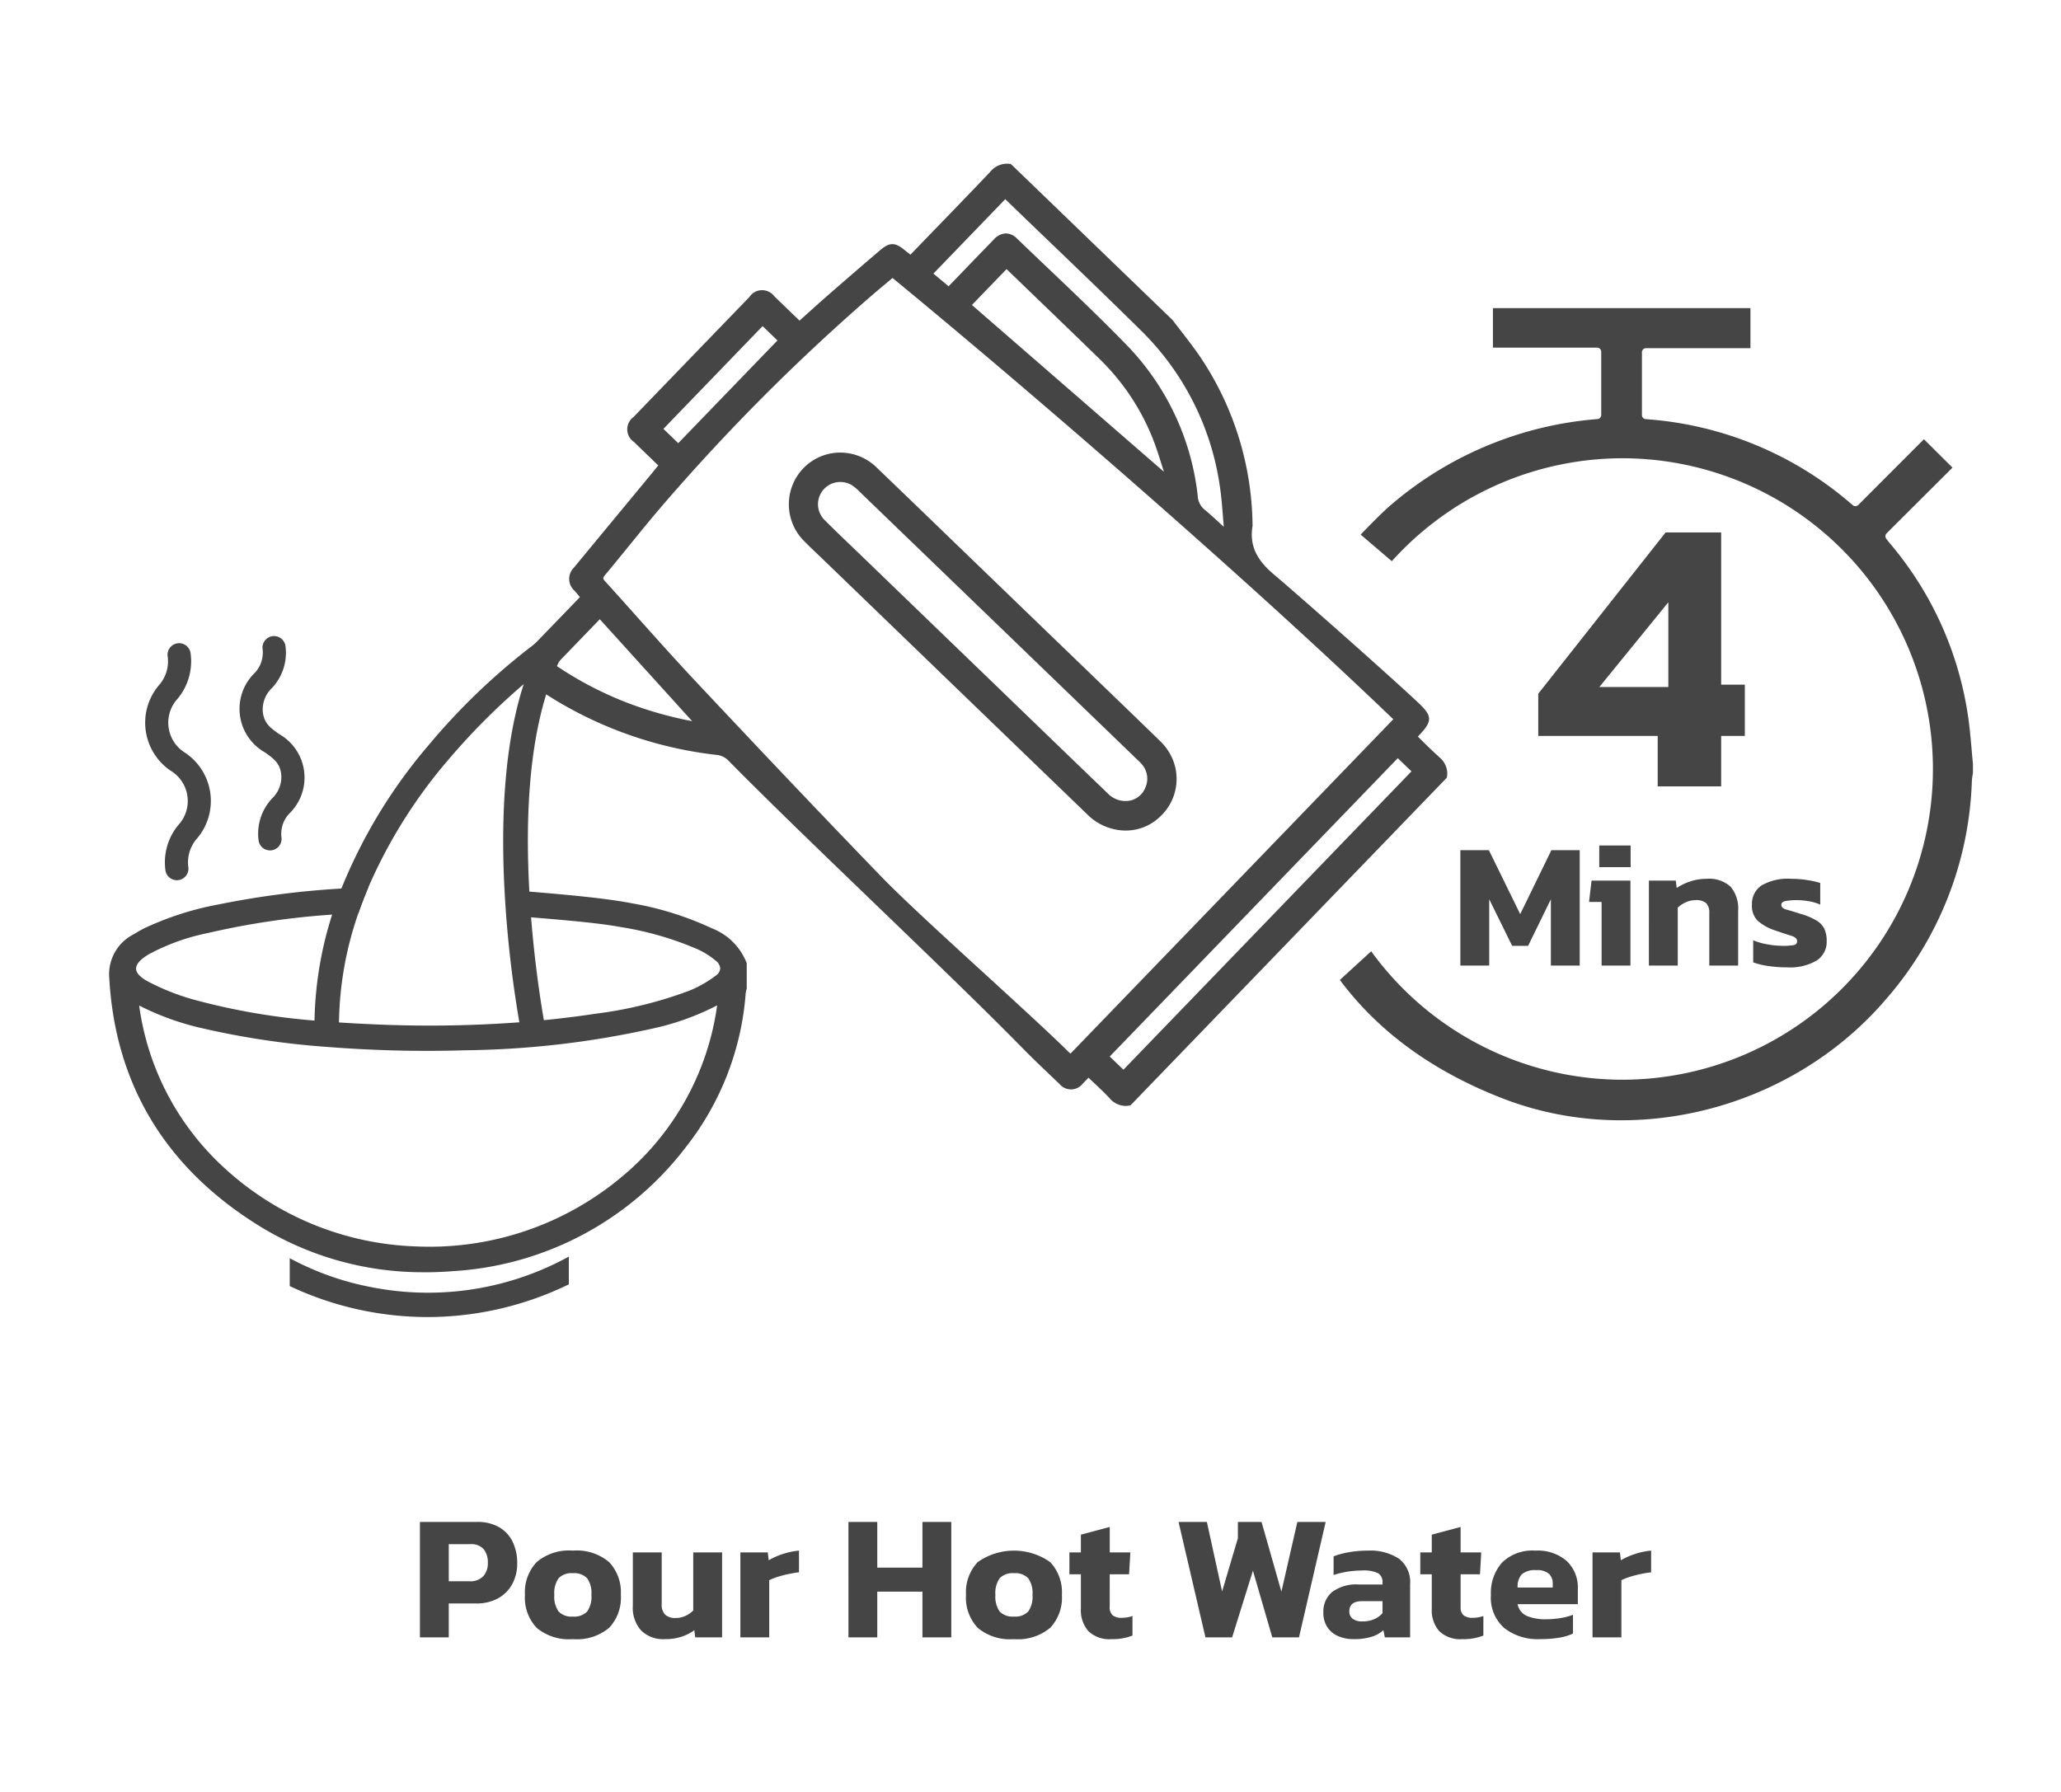 <svg xmlns="http://www.w3.org/2000/svg" xmlns:xlink="http://www.w3.org/1999/xlink" width="230" height="200" viewBox="0 0 230 200"><defs><clipPath id="a"><path d="M538.538,259.458l7.691,6.565,7.175,12.589,1.084,9.881-7.716,14.754L535.4,313.669l7.449,14.518,41.755,7.67s21.623-6.146,22.537-8.888,12.486-17.979,12.793-23,1.828-28.637,1.828-31.9,0-23.976-2.132-27.326S604.1,223.524,604.1,223.524s-23.314-4.977-25.516-5.129-21.083,1.372-21.083,1.372l-11.7,8.833-12.362,7.591-2.435,11.232,1.285,12.434,6.252-.4Z" transform="translate(-531.01 -218.385)" fill="none"/></clipPath><clipPath id="c"><rect width="230" height="200"/></clipPath></defs><g id="b" clip-path="url(#c)"><path d="M45.863,22V9.12H52.2a4.809,4.809,0,0,1,2.54.61,3.79,3.79,0,0,1,1.49,1.65,5.424,5.424,0,0,1,.49,2.34,4.783,4.783,0,0,1-.56,2.34,3.967,3.967,0,0,1-1.59,1.59,4.985,4.985,0,0,1-2.45.57h-3.04V22Zm3.22-6.26H51.4a1.967,1.967,0,0,0,1.53-.56,2.113,2.113,0,0,0,.51-1.48,2.315,2.315,0,0,0-.47-1.55,1.83,1.83,0,0,0-1.47-.55h-2.42Zm13.84,6.46a5.593,5.593,0,0,1-4.04-1.27,4.9,4.9,0,0,1-1.3-3.67,4.886,4.886,0,0,1,1.31-3.66,5.57,5.57,0,0,1,4.03-1.28,5.6,5.6,0,0,1,4.05,1.28,4.886,4.886,0,0,1,1.31,3.66,4.9,4.9,0,0,1-1.3,3.67A5.624,5.624,0,0,1,62.923,22.2Zm0-2.52a2.007,2.007,0,0,0,1.6-.56A2.856,2.856,0,0,0,65,17.26a2.856,2.856,0,0,0-.48-1.86,2.007,2.007,0,0,0-1.6-.56,1.979,1.979,0,0,0-1.58.56,2.856,2.856,0,0,0-.48,1.86,2.856,2.856,0,0,0,.48,1.86A1.979,1.979,0,0,0,62.923,19.68Zm10.26,2.52a3.52,3.52,0,0,1-2.62-.95,3.777,3.777,0,0,1-.94-2.77V12.52h3.22V18.3a1.548,1.548,0,0,0,.39,1.17,1.643,1.643,0,0,0,1.17.37,2.594,2.594,0,0,0,1.1-.24,2.751,2.751,0,0,0,.86-.6V12.52h3.22V22h-3l-.1-.8a4.938,4.938,0,0,1-1.4.72A5.877,5.877,0,0,1,73.183,22.2Zm8.44-.2V12.52h3.06l.1.88a7.616,7.616,0,0,1,1.54-.69,7.888,7.888,0,0,1,1.84-.39v2.42q-.52.06-1.15.19a12.114,12.114,0,0,0-1.2.31,6.705,6.705,0,0,0-.97.38V22Zm12.06,0V9.12H96.9v5.1h5.04V9.12h3.22V22h-3.22V16.9H96.9V22Zm18.46.2a5.593,5.593,0,0,1-4.04-1.27,4.9,4.9,0,0,1-1.3-3.67,4.886,4.886,0,0,1,1.31-3.66,7.016,7.016,0,0,1,8.08,0,4.886,4.886,0,0,1,1.31,3.66,4.9,4.9,0,0,1-1.3,3.67A5.624,5.624,0,0,1,112.143,22.2Zm0-2.52a2.007,2.007,0,0,0,1.6-.56,2.856,2.856,0,0,0,.48-1.86,2.856,2.856,0,0,0-.48-1.86,2.007,2.007,0,0,0-1.6-.56,1.979,1.979,0,0,0-1.58.56,2.856,2.856,0,0,0-.48,1.86,2.856,2.856,0,0,0,.48,1.86A1.979,1.979,0,0,0,112.143,19.68Zm10.9,2.52a3.364,3.364,0,0,1-2.59-.9,3.518,3.518,0,0,1-.83-2.48V14.96h-1.28V12.52h1.28V10.54l3.22-.86v2.84h2.3L125,14.96h-2.16V18.6a1.15,1.15,0,0,0,.34.95,1.62,1.62,0,0,0,1.02.27,3.717,3.717,0,0,0,1.18-.2V21.8A5.993,5.993,0,0,1,123.043,22.2Zm10.48-.2-3-12.88h3.16l1.7,7.76,1.76-5.94V9.12h2.64L142,16.9l1.78-7.78h3.16L143.963,22h-2.98l-2.16-7.44L136.5,22Zm16.52.2a4.308,4.308,0,0,1-1.67-.32,2.727,2.727,0,0,1-1.23-.99,2.882,2.882,0,0,1-.46-1.67,2.827,2.827,0,0,1,.99-2.29,4.536,4.536,0,0,1,2.97-.83h2.64v-.22a1.132,1.132,0,0,0-.48-1.03,3.616,3.616,0,0,0-1.8-.31,10.358,10.358,0,0,0-3.18.5V12.96a8.823,8.823,0,0,1,1.71-.46,12.13,12.13,0,0,1,2.13-.18,5.81,5.81,0,0,1,3.45.9,3.284,3.284,0,0,1,1.25,2.86V22h-2.82l-.16-.8a3.51,3.51,0,0,1-1.33.74A6.659,6.659,0,0,1,150.043,22.2Zm1.02-1.98a3.109,3.109,0,0,0,1.32-.26,2.589,2.589,0,0,0,.9-.66V17.96H151q-1.42,0-1.42,1.14a1.011,1.011,0,0,0,.36.82A1.73,1.73,0,0,0,151.063,20.22ZM162.2,22.2a3.364,3.364,0,0,1-2.59-.9,3.518,3.518,0,0,1-.83-2.48V14.96H157.5V12.52h1.28V10.54L162,9.68v2.84h2.3l-.14,2.44H162V18.6a1.15,1.15,0,0,0,.34.95,1.62,1.62,0,0,0,1.02.27,3.717,3.717,0,0,0,1.18-.2V21.8A5.993,5.993,0,0,1,162.2,22.2Zm8.66,0a6.081,6.081,0,0,1-3.98-1.23,4.518,4.518,0,0,1-1.5-3.71,5.091,5.091,0,0,1,1.24-3.6,4.826,4.826,0,0,1,3.72-1.34,4.929,4.929,0,0,1,3.5,1.16,4.067,4.067,0,0,1,1.24,3.12v1.7h-6.72a1.8,1.8,0,0,0,1.03,1.31,5.416,5.416,0,0,0,2.21.37,9.325,9.325,0,0,0,1.59-.14,6.615,6.615,0,0,0,1.35-.36v2.1a6.043,6.043,0,0,1-1.62.47A13.111,13.111,0,0,1,170.863,22.2Zm-2.5-5.76h3.92v-.42a1.48,1.48,0,0,0-.42-1.11,2,2,0,0,0-1.42-.41,2.229,2.229,0,0,0-1.62.47A2.034,2.034,0,0,0,168.363,16.44Zm8.36,5.56V12.52h3.06l.1.88a7.617,7.617,0,0,1,1.54-.69,7.888,7.888,0,0,1,1.84-.39v2.42q-.52.06-1.15.19a12.114,12.114,0,0,0-1.2.31,6.7,6.7,0,0,0-.97.38V22Z" transform="translate(1 160.747)" fill="#454545"/><g transform="translate(12.185 16.784)"><path d="M31.329,48V42.368H18V37.66l14.212-18h6.2V36.648h2.64v5.72h-2.64V48ZM24.817,36.912h7.7v-9.46ZM9.307,68V55.12h3.18l3.5,7.14,3.48-7.14h3.16V68h-3.22V60.6l-2.54,5.2h-1.78l-2.56-5.2V68Zm15.5-10.98V54.6h3.5v2.42ZM25.067,68V60.9h-1.4l.28-2.38h4.34V68Zm5.28,0V58.52h3l.1.82a6.208,6.208,0,0,1,1.46-.71,5.618,5.618,0,0,1,1.88-.31,3.563,3.563,0,0,1,2.68.88,3.819,3.819,0,0,1,.84,2.72V68h-3.22V62.18a1.575,1.575,0,0,0-.34-1.14,1.711,1.711,0,0,0-1.22-.34,2.6,2.6,0,0,0-1.06.24,2.95,2.95,0,0,0-.9.6V68Zm15.42.2a13.939,13.939,0,0,1-2.16-.16,7.723,7.723,0,0,1-1.62-.4V65.18a7.285,7.285,0,0,0,1.62.46,9.686,9.686,0,0,0,1.64.16,6.91,6.91,0,0,0,1.25-.08.421.421,0,0,0,.39-.44q0-.4-.64-.6t-1.76-.58a5.8,5.8,0,0,1-1.97-1.07,2.326,2.326,0,0,1-.67-1.81,2.482,2.482,0,0,1,1.05-2.15,5.856,5.856,0,0,1,3.35-.75,11.311,11.311,0,0,1,1.78.14,9.939,9.939,0,0,1,1.44.32V61.2a4.973,4.973,0,0,0-1.28-.38,7.98,7.98,0,0,0-1.3-.12,7.344,7.344,0,0,0-1.25.09q-.51.09-.51.43,0,.38.56.53t1.62.49a7.361,7.361,0,0,1,1.74.73,2.287,2.287,0,0,1,.88.93,3.131,3.131,0,0,1,.26,1.36,2.476,2.476,0,0,1-1.12,2.18A5.891,5.891,0,0,1,45.767,68.2Z" transform="translate(141.479 22.983)" fill="#454545"/><g transform="translate(0 0)"><g transform="translate(45.624 1.472)"><path d="M355.866,289.427c-.607-.531-1.2-1.111-1.764-1.67-.191-.188-.38-.377-.574-.565.009-.009.015-.018.024-.027.073-.082.124-.143.182-.2,1.406-1.494,1.394-2.077-.073-3.471-2.906-2.76-13.373-12.015-16.209-14.408-2.007-1.691-2.718-3.307-2.378-5.4a.66.66,0,0,0,0-.188v-.036a34.246,34.246,0,0,0-5.809-18.608c-.662-.981-1.4-1.931-2.107-2.851-.331-.425-.662-.853-.984-1.281a.271.271,0,0,0-.027-.03q-8.991-8.677-17.979-17.354a.233.233,0,0,0-.137-.067,2.421,2.421,0,0,0-2.244.9c-1.864,1.971-3.783,3.951-5.639,5.867q-1.034,1.066-2.068,2.138c-.325.34-.653.68-1,1.032l-.179.188-.076-.058c-.194-.146-.367-.276-.534-.416-1.114-.929-1.716-.929-2.8,0-1.737,1.482-3.592,3.082-5.669,4.892-.771.674-1.533,1.354-2.3,2.047-.331.3-.665.6-1,.9l-.8-.768c-.677-.659-1.339-1.3-2-1.928a1.7,1.7,0,0,0-2.8.067q-6.468,6.691-12.923,13.388a1.7,1.7,0,0,0,.058,2.794c.65.635,1.306,1.266,1.971,1.907l.732.707-.088.106c-.2.243-.383.468-.565.692l-2.2,2.663q-3.289,3.972-6.571,7.95a1.757,1.757,0,0,0,.07,2.563c.152.17.3.346.455.537.052.058.1.118.155.179l-2.18,2.259q-2.045,2.113-4.084,4.236c-.1.106-.188.21-.27.316a1.677,1.677,0,0,0-.364,1.257,2,2,0,0,0,.908,1.269q.2.146.41.291l.2.143c.14.1.279.194.419.288l.1.07c.656.449,1.348.9,2.062,1.333a44.477,44.477,0,0,0,18.176,6.167,2.128,2.128,0,0,1,1.154.58c4.154,4.233,10.306,10.16,16.254,15.893,6.052,5.83,12.31,11.857,16.519,16.151,1.154,1.178,2.369,2.332,3.544,3.453l.665.632a1.664,1.664,0,0,0,2.608-.043c.188-.185.37-.376.574-.592l.061-.064c.2.194.4.383.6.568.61.577,1.187,1.121,1.728,1.7a2.4,2.4,0,0,0,1.791.884,2.559,2.559,0,0,0,.492-.052.234.234,0,0,0,.134-.073l11.59-12.006q11.8-12.225,23.6-24.45a.273.273,0,0,0,.067-.14,2.679,2.679,0,0,0,.033-.4,2.385,2.385,0,0,0-.947-1.846Zm-48.238-54.411,3.14,3.027c2.353,2.268,4.786,4.612,7.166,6.929a25.613,25.613,0,0,1,5.988,8.906c.389.969.707,1.986,1.017,2.973.082.258.164.519.249.78l-2.1-1.822q-9.647-8.385-19.327-16.792c1.269-1.318,2.551-2.645,3.862-4Zm4.67-.061c-1.166-1.111-2.329-2.22-3.489-3.337a1.826,1.826,0,0,0-1.254-.592,1.923,1.923,0,0,0-1.354.683q-1.535,1.576-3.061,3.164l-1.491,1.546-.492.51-.367-.31-1.327-1.105c2.712-2.809,5.341-5.529,8.016-8.308l.264.255q2.278,2.2,4.561,4.391c3.392,3.258,6.9,6.626,10.294,9.984a30.425,30.425,0,0,1,8.794,17.181c.182,1.133.273,2.271.371,3.474.033.422.067.85.106,1.281q-.342-.305-.683-.619c-.471-.434-.96-.884-1.467-1.3a2.084,2.084,0,0,1-.759-1.515,28.653,28.653,0,0,0-7.968-16.892c-2.824-2.906-5.809-5.748-8.694-8.493Zm-42.967,17.888L280.4,241.374l1.658,1.6-11.071,11.466c-.434-.419-.85-.82-1.26-1.218Zm81.451,32.412-2.569,2.66Q331.47,305.259,314.76,322.57a2.125,2.125,0,0,1-.167-.146c-1.977-1.959-5.487-5.171-9.2-8.572-4.585-4.193-9.325-8.53-11.7-10.986-6.082-6.289-12.486-13.027-20.764-21.845-2.22-2.365-4.418-4.825-6.547-7.206-1.184-1.324-2.365-2.651-3.562-3.966-.255-.285-.258-.379-.015-.674.875-1.048,1.746-2.122,2.593-3.161,1.291-1.588,2.624-3.231,3.981-4.807a227.563,227.563,0,0,1,22.935-23.02c.61-.531,1.245-1.063,1.858-1.576l.729-.61C310.443,248.783,334.455,269.562,350.783,285.255Zm-78.242.212a42.694,42.694,0,0,1-7.321-2.083,39.377,39.377,0,0,1-6.635-3.322c-.428-.267-.865-.55-1.3-.847,1.278-1.324,2.526-2.615,3.781-3.917l1.166-1.208Zm80.273,5.6-9.331,9.665q-11.428,11.838-22.816,23.636c-.5-.48-.975-.941-1.439-1.388l-.088-.085,32.148-33.3C351.8,290.1,352.292,290.566,352.814,291.07Z" transform="translate(-253.106 -223.232)" fill="#454545"/><path d="M358.211,329.462a5.726,5.726,0,0,0-4.06,1.867,5.8,5.8,0,0,0,.052,7.859c.543.565,1.12,1.111,1.676,1.643.228.216.452.428.677.647l7.242,6.99q11.091,10.713,22.191,21.416a6.082,6.082,0,0,0,4.215,1.761A5.515,5.515,0,0,0,394.167,370a5.726,5.726,0,0,0,1.278-6.383,6.035,6.035,0,0,0-1.333-1.922c-2.918-2.839-5.9-5.709-8.779-8.487q-1.927-1.858-3.856-3.72l-3.222-3.109q-2.469-2.382-4.94-4.77c-3.556-3.437-7.236-6.99-10.865-10.476A5.823,5.823,0,0,0,358.211,329.462Zm34.218,37.389a2.376,2.376,0,0,1-1.716,1.454,2.742,2.742,0,0,1-2.441-.765q-6.067-5.839-12.119-11.691l-3.565-3.44q-5.83-5.625-11.654-11.25c-.434-.419-.872-.838-1.306-1.257-1-.953-2.029-1.943-3.018-2.936a2.482,2.482,0,0,1,1.779-4.224,2.5,2.5,0,0,1,1.278.352,4.67,4.67,0,0,1,.8.665l.073.07q15.468,14.926,30.933,29.852c.055.055.109.106.164.158a4.148,4.148,0,0,1,.364.37,2.442,2.442,0,0,1,.428,2.642Z" transform="translate(-322.419 -297.203)" fill="#454545"/></g><g transform="translate(4.007 54.207)"><g transform="translate(0 0.82)"><path d="M119.593,426.038a1.29,1.29,0,0,1-1.275-1.108,6.529,6.529,0,0,1,1.439-5.05,3.946,3.946,0,0,0-.856-6.064,6.469,6.469,0,0,1-1.342-9.5,4.03,4.03,0,0,0,1.014-3.234,1.29,1.29,0,1,1,2.554-.361,6.529,6.529,0,0,1-1.439,5.05,3.944,3.944,0,0,0,.856,6.061,6.469,6.469,0,0,1,1.342,9.5,4.033,4.033,0,0,0-1.014,3.237,1.29,1.29,0,0,1-1.1,1.458A1.227,1.227,0,0,1,119.593,426.038Z" transform="translate(-116.049 -399.607)" fill="#454545"/><path d="M120.216,400.1a.936.936,0,0,0-.161.012,1.139,1.139,0,0,0-.966,1.285,4.207,4.207,0,0,1-1.042,3.343,6.322,6.322,0,0,0,1.312,9.3,4.092,4.092,0,0,1,.884,6.267,6.4,6.4,0,0,0-1.415,4.943,1.136,1.136,0,1,0,2.25-.319,4.2,4.2,0,0,1,1.042-3.343,6.319,6.319,0,0,0-1.312-9.3,4.092,4.092,0,0,1-.884-6.267,6.394,6.394,0,0,0,1.415-4.943,1.132,1.132,0,0,0-1.12-.978Z" transform="translate(-116.407 -399.95)" fill="#454545"/></g><g transform="translate(10.532)"><path d="M154.139,420.828a1.286,1.286,0,0,1-1.272-1.1,5.748,5.748,0,0,1,1.506-4.7,3.3,3.3,0,0,0,1.011-2.766c-.179-1.2-.814-1.658-1.773-2.35a5.587,5.587,0,0,1-1.306-8.763,3.292,3.292,0,0,0,1.011-2.763,1.288,1.288,0,0,1,2.548-.38,5.738,5.738,0,0,1-1.506,4.7,3.286,3.286,0,0,0-1.011,2.766c.179,1.2.814,1.658,1.773,2.35a5.587,5.587,0,0,1,1.306,8.763,3.286,3.286,0,0,0-1.011,2.766,1.285,1.285,0,0,1-1.084,1.464A1.366,1.366,0,0,1,154.139,420.828Z" transform="translate(-150.732 -396.905)" fill="#454545"/><path d="M154.927,397.4a1.062,1.062,0,0,0-.167.012,1.137,1.137,0,0,0-.96,1.29,3.445,3.445,0,0,1-1.038,2.879,5.435,5.435,0,0,0,1.272,8.548,3.225,3.225,0,0,1,.8,5.329,5.618,5.618,0,0,0-1.479,4.588,1.136,1.136,0,0,0,2.247-.334,3.449,3.449,0,0,1,1.038-2.879,5.435,5.435,0,0,0-1.272-8.548,3.225,3.225,0,0,1-.8-5.329,5.619,5.619,0,0,0,1.479-4.588,1.141,1.141,0,0,0-1.127-.969Z" transform="translate(-151.072 -397.25)" fill="#454545"/></g></g><g transform="translate(130.01)" clip-path="url(#a)"><g transform="translate(-0.353 17.604)"><path d="M581.363,334.57h-.1a33.766,33.766,0,0,0-.033,67.532h.1a33.843,33.843,0,0,0,33.736-33.748,33.8,33.8,0,0,0-33.7-33.781Z" transform="translate(-542.161 -316.895)" fill="none"/><path d="M539.551,301.958c-.222.282-.437.553-.65.817-.434.544-.844,1.054-1.23,1.579-6.228,8.429-8.758,17.73-7.516,27.647,1.98,15.8,10.573,26.761,25.54,32.566,14.691,5.7,32.257,1.175,42.721-11a38.9,38.9,0,0,0,9.641-24.365,5.854,5.854,0,0,1,.082-.71c.015-.088.027-.176.039-.267V327.2c-.052-.525-.1-1.048-.143-1.573-.1-1.127-.2-2.293-.359-3.425a38.375,38.375,0,0,0-8.83-19.664c-.082-.1-.161-.2-.24-.307l-.1-.134a.462.462,0,0,1,.039-.6l7.354-7.333-3.188-3.17-7.324,7.336a.459.459,0,0,1-.622.024,39.223,39.223,0,0,0-23.1-9.6.457.457,0,0,1-.425-.455v-7.008a.458.458,0,0,1,.459-.459H583.35V276.36H554.612v4.412h11.627a.46.46,0,0,1,.459.458v7.06a.457.457,0,0,1-.422.455,40.22,40.22,0,0,0-23,9.544c-1.142.947-3.729,3.668-3.729,3.668Zm29.46,60.524h-.1a34.682,34.682,0,0,1,.036-69.363h.106a34.681,34.681,0,0,1-.04,69.363Zm-29.876-67.213" transform="translate(-529.849 -276.36)" fill="#454545"/></g></g><g transform="translate(0 82.212)"><path d="M137.363,529.771c-17.3-.686-29.594-13.78-30.994-27.3a29.126,29.126,0,0,0,7.409,2.693,90.9,90.9,0,0,0,13.974,2.059,138.855,138.855,0,0,0,15.125.361,102.812,102.812,0,0,0,20.876-2.411,28.691,28.691,0,0,0,7.212-2.575,1.615,1.615,0,0,1,.258-.088C169.607,517.048,155.876,530.506,137.363,529.771ZM170.4,494.262a34.562,34.562,0,0,0-8.885-2.781c-3.088-.613-8.059-1.023-11.56-1.318l-1.127-.094c.046.875.1,1.734.173,2.566.346.03.723.064,1.123.1,3.076.258,7.537.6,10.178,1.1a36.2,36.2,0,0,1,8.687,2.517,9.215,9.215,0,0,1,1.992,1.272,1.094,1.094,0,0,1-.009,1.913,13.385,13.385,0,0,1-2.87,1.649,45.813,45.813,0,0,1-10.594,2.62c-1.561.237-3.118.437-4.682.607-.41.046-.823.088-1.233.128-.811.079-1.625.149-2.435.209a138.14,138.14,0,0,1-17.08.21q-1.658-.078-3.316-.185a.226.226,0,0,1-.064-.006c-.811-.052-1.621-.115-2.429-.185a73.917,73.917,0,0,1-13.749-2.378,26.5,26.5,0,0,1-4.95-1.958c-2.047-1.057-2-2.189-.009-3.365a23.688,23.688,0,0,1,6.623-2.381,87.31,87.31,0,0,1,14.12-2.074q1.307-.1,2.614-.161c.307-.88.641-1.743.993-2.587-.4.024-.8.048-1.193.067-.5.027-.993.055-1.491.088a97.628,97.628,0,0,0-13.768,1.773,33.723,33.723,0,0,0-8.211,2.623c-.431.209-.841.452-1.248.7a4.857,4.857,0,0,0-2.636,4.752c.65,11.566,5.952,20.663,16.051,27.143a36.594,36.594,0,0,0,47.968-8.32,31.35,31.35,0,0,0,6.692-17.15,4.653,4.653,0,0,1,.115-.565V498.04C173.613,496.163,172.1,495.115,170.4,494.262Z" transform="translate(-103.203 -489.513)" fill="#454545"/><path d="M138.037,532.13a34.7,34.7,0,0,1-19.051-5.557c-10.042-6.443-15.465-15.617-16.121-27.262a4.994,4.994,0,0,1,2.709-4.892c.459-.279.847-.507,1.26-.708a34.044,34.044,0,0,1,8.247-2.636A97.209,97.209,0,0,1,128.87,489.3c.5-.034.993-.061,1.491-.088.377-.018.747-.04,1.123-.064l.313-.018-.094.225c-.367.881-.7,1.746-.99,2.578l-.033.1-.1.006c-.841.043-1.694.094-2.611.161a86.764,86.764,0,0,0-14.1,2.071,23.753,23.753,0,0,0-6.58,2.365c-.966.571-1.448,1.117-1.433,1.628.015.492.5.987,1.436,1.473a26.065,26.065,0,0,0,4.922,1.946,73.6,73.6,0,0,0,13.722,2.371c.89.076,1.682.137,2.426.185.027,0,.04.006.055.006,1.072.07,2.156.131,3.322.185a136.9,136.9,0,0,0,17.062-.209c.823-.061,1.643-.134,2.432-.21.41-.039.823-.082,1.23-.128,1.591-.173,3.164-.376,4.676-.607a45.841,45.841,0,0,0,10.561-2.611,13.208,13.208,0,0,0,2.836-1.631,1.084,1.084,0,0,0,.507-.793,1.163,1.163,0,0,0-.5-.881,8.99,8.99,0,0,0-1.959-1.251,35.579,35.579,0,0,0-8.651-2.505c-2.4-.455-6.392-.786-9.31-1.029l-.853-.07c-.34-.027-.665-.058-.966-.082l-.285-.024-.012-.128c-.07-.829-.128-1.694-.173-2.572l-.009-.173,1.549.131c3.5.294,8.3.7,11.329,1.3a34.984,34.984,0,0,1,8.924,2.793h0a6.792,6.792,0,0,1,3.869,3.869l.006.046v2.785c-.015.061-.03.121-.046.185a2.444,2.444,0,0,0-.07.361,31.578,31.578,0,0,1-6.723,17.232A35.3,35.3,0,0,1,141.2,532.009q-1.594.127-3.152.127Zm-6.708-42.666c-.319.018-.635.037-.953.052-.495.027-.99.055-1.488.088a97.5,97.5,0,0,0-13.746,1.77,33.576,33.576,0,0,0-8.174,2.611,13.633,13.633,0,0,0-1.236.7,4.714,4.714,0,0,0-2.563,4.616c.65,11.545,6.024,20.636,15.981,27.025a36.445,36.445,0,0,0,47.767-8.287,31.258,31.258,0,0,0,6.659-17.068,2.579,2.579,0,0,1,.079-.41c.012-.052.024-.106.036-.158v-2.715c-.589-1.877-2.132-2.873-3.708-3.665a34.7,34.7,0,0,0-8.845-2.769c-3.009-.6-7.8-1-11.3-1.293l-1.2-.1c.043.768.094,1.528.152,2.259h.03c.3.03.626.058.966.085l.853.07c3.085.255,6.926.577,9.34,1.032a35.894,35.894,0,0,1,8.724,2.529,9.31,9.31,0,0,1,2.025,1.294,1.45,1.45,0,0,1,.61,1.123,1.372,1.372,0,0,1-.629,1.029,13.5,13.5,0,0,1-2.9,1.667,46.066,46.066,0,0,1-10.628,2.63c-1.518.231-3.094.434-4.688.607-.41.045-.823.088-1.236.128-.793.076-1.612.149-2.438.21a136.869,136.869,0,0,1-17.1.209c-1.169-.055-2.253-.115-3.319-.185a.4.4,0,0,1-.076-.009c-.732-.046-1.527-.107-2.42-.185a73.925,73.925,0,0,1-13.777-2.384,26.379,26.379,0,0,1-4.977-1.97c-1.06-.547-1.582-1.114-1.6-1.734-.018-.638.5-1.257,1.582-1.9a24.16,24.16,0,0,1,6.665-2.4,87.047,87.047,0,0,1,14.144-2.077c.881-.064,1.706-.115,2.517-.155.258-.738.55-1.5.868-2.274Zm7.1,40.106q-.711,0-1.421-.027a33.486,33.486,0,0,1-21.556-8.878,30.2,30.2,0,0,1-9.58-18.553l-.03-.288.255.14a29.363,29.363,0,0,0,7.37,2.678,90.073,90.073,0,0,0,13.95,2.056,139.732,139.732,0,0,0,15.107.361,100.735,100.735,0,0,0,20.846-2.408,28.988,28.988,0,0,0,7.172-2.56.911.911,0,0,1,.21-.076l.3-.094-.024.234a30.519,30.519,0,0,1-10.646,19.452,33.612,33.612,0,0,1-21.951,7.968Zm-32.227-27.2a29.98,29.98,0,0,0,9.456,18.076,33.2,33.2,0,0,0,21.362,8.8h0a33.4,33.4,0,0,0,23.162-7.868A30.236,30.236,0,0,0,170.7,502.351h-.009a29,29,0,0,1-7.248,2.593,101.178,101.178,0,0,1-20.906,2.414,140.318,140.318,0,0,1-15.14-.361,90.268,90.268,0,0,1-14-2.062,30.133,30.133,0,0,1-7.19-2.569Z" transform="translate(-102.855 -489.13)" fill="#454545"/><g transform="translate(20.149 41.263)"><path d="M200.555,625.84v2.742a35.939,35.939,0,0,1-15.617,3.6,35.9,35.9,0,0,1-15.228-3.4v-2.76a31.87,31.87,0,0,0,8.982,3.137A32.783,32.783,0,0,0,200.555,625.84Z" transform="translate(-169.558 -625.591)" fill="#454545"/><path d="M184.59,631.758a36.061,36.061,0,0,1-15.295-3.416l-.085-.043v-3.112l.225.124a31.624,31.624,0,0,0,8.936,3.122,32.637,32.637,0,0,0,21.763-3.3l.222-.115v3.088l-.085.043a36.092,36.092,0,0,1-15.684,3.61Zm-15.076-3.65a35.724,35.724,0,0,0,15.073,3.346,35.759,35.759,0,0,0,15.465-3.541v-2.4a32.9,32.9,0,0,1-21.738,3.213,32.292,32.292,0,0,1-8.8-3.03v2.411Z" transform="translate(-169.21 -625.02)" fill="#454545"/></g></g><g transform="translate(22.91 53.812)"><path d="M206.463,397.927C202.44,404.9,201.991,415.942,202.5,425q.073,1.316.17,2.569c.431,5.517,1.148,9.984,1.47,11.809.094.546.155.859.161.886a1.215,1.215,0,1,1-2.384.471c-.024-.122-.1-.516-.213-1.148-.89-5.038-3.954-24.993.626-38.339a74.371,74.371,0,0,0-8.921,8.9,56.8,56.8,0,0,0-8.952,14.369c-.352.844-.686,1.707-.993,2.587a38.609,38.609,0,0,0-2.22,12.5c0,.322,0,.644.006.969a1.214,1.214,0,0,1-1.19,1.239h-.024a1.215,1.215,0,0,1-1.215-1.187c-.009-.4-.009-.8-.006-1.206a40.884,40.884,0,0,1,2.034-12.155q.419-1.3.923-2.593a57.767,57.767,0,0,1,9.82-16.139,71.936,71.936,0,0,1,13.136-12.222,1.215,1.215,0,0,1,1.734,1.612Z" transform="translate(-178.659 -395.954)" fill="#454545"/><path d="M179.706,441.617a1.367,1.367,0,0,1-1.394-1.336c-.009-.4-.009-.808-.006-1.212a41.134,41.134,0,0,1,2.04-12.2c.288-.89.6-1.764.926-2.6a57.946,57.946,0,0,1,9.844-16.182,72.008,72.008,0,0,1,13.163-12.246,1.367,1.367,0,0,1,1.952,1.813h0c-2.271,3.935-4.8,11.809-3.941,26.991.046.829.1,1.694.17,2.566.44,5.633,1.172,10.124,1.467,11.794.094.543.155.853.161.88a1.366,1.366,0,1,1-2.681.528c-.024-.122-.1-.516-.212-1.151a127.047,127.047,0,0,1-1.74-16.075c-.37-8.851.371-16.191,2.2-21.823a75.04,75.04,0,0,0-8.49,8.53,56.148,56.148,0,0,0-8.927,14.329c-.367.877-.7,1.746-.99,2.578a38.49,38.49,0,0,0-2.211,12.453c0,.322,0,.641.006.966a1.369,1.369,0,0,1-1.342,1.394Zm25.346-45.712a1.07,1.07,0,0,0-.6.182,71.85,71.85,0,0,0-13.106,12.195,57.661,57.661,0,0,0-9.8,16.1c-.325.832-.635,1.7-.92,2.584a40.733,40.733,0,0,0-2.025,12.11c0,.4,0,.8.006,1.2a1.055,1.055,0,0,0,1.063,1.039,1.068,1.068,0,0,0,1.063-1.084c-.006-.325-.009-.65-.006-.972a38.777,38.777,0,0,1,2.229-12.55c.291-.838.629-1.709,1-2.6a56.485,56.485,0,0,1,8.976-14.408,75.163,75.163,0,0,1,8.939-8.918l.419-.352-.179.519c-1.142,3.331-4.564,15.933-.619,38.263.112.629.188,1.023.213,1.145a1.064,1.064,0,0,0,2.089-.41c-.006-.024-.067-.34-.161-.89-.295-1.673-1.029-6.176-1.473-11.824-.067-.874-.124-1.74-.17-2.572-.474-8.42-.167-19.968,3.984-27.162h0a1.054,1.054,0,0,0-.2-1.306,1.069,1.069,0,0,0-.726-.285Z" transform="translate(-178.304 -395.603)" fill="#454545"/></g></g></g></g></svg>